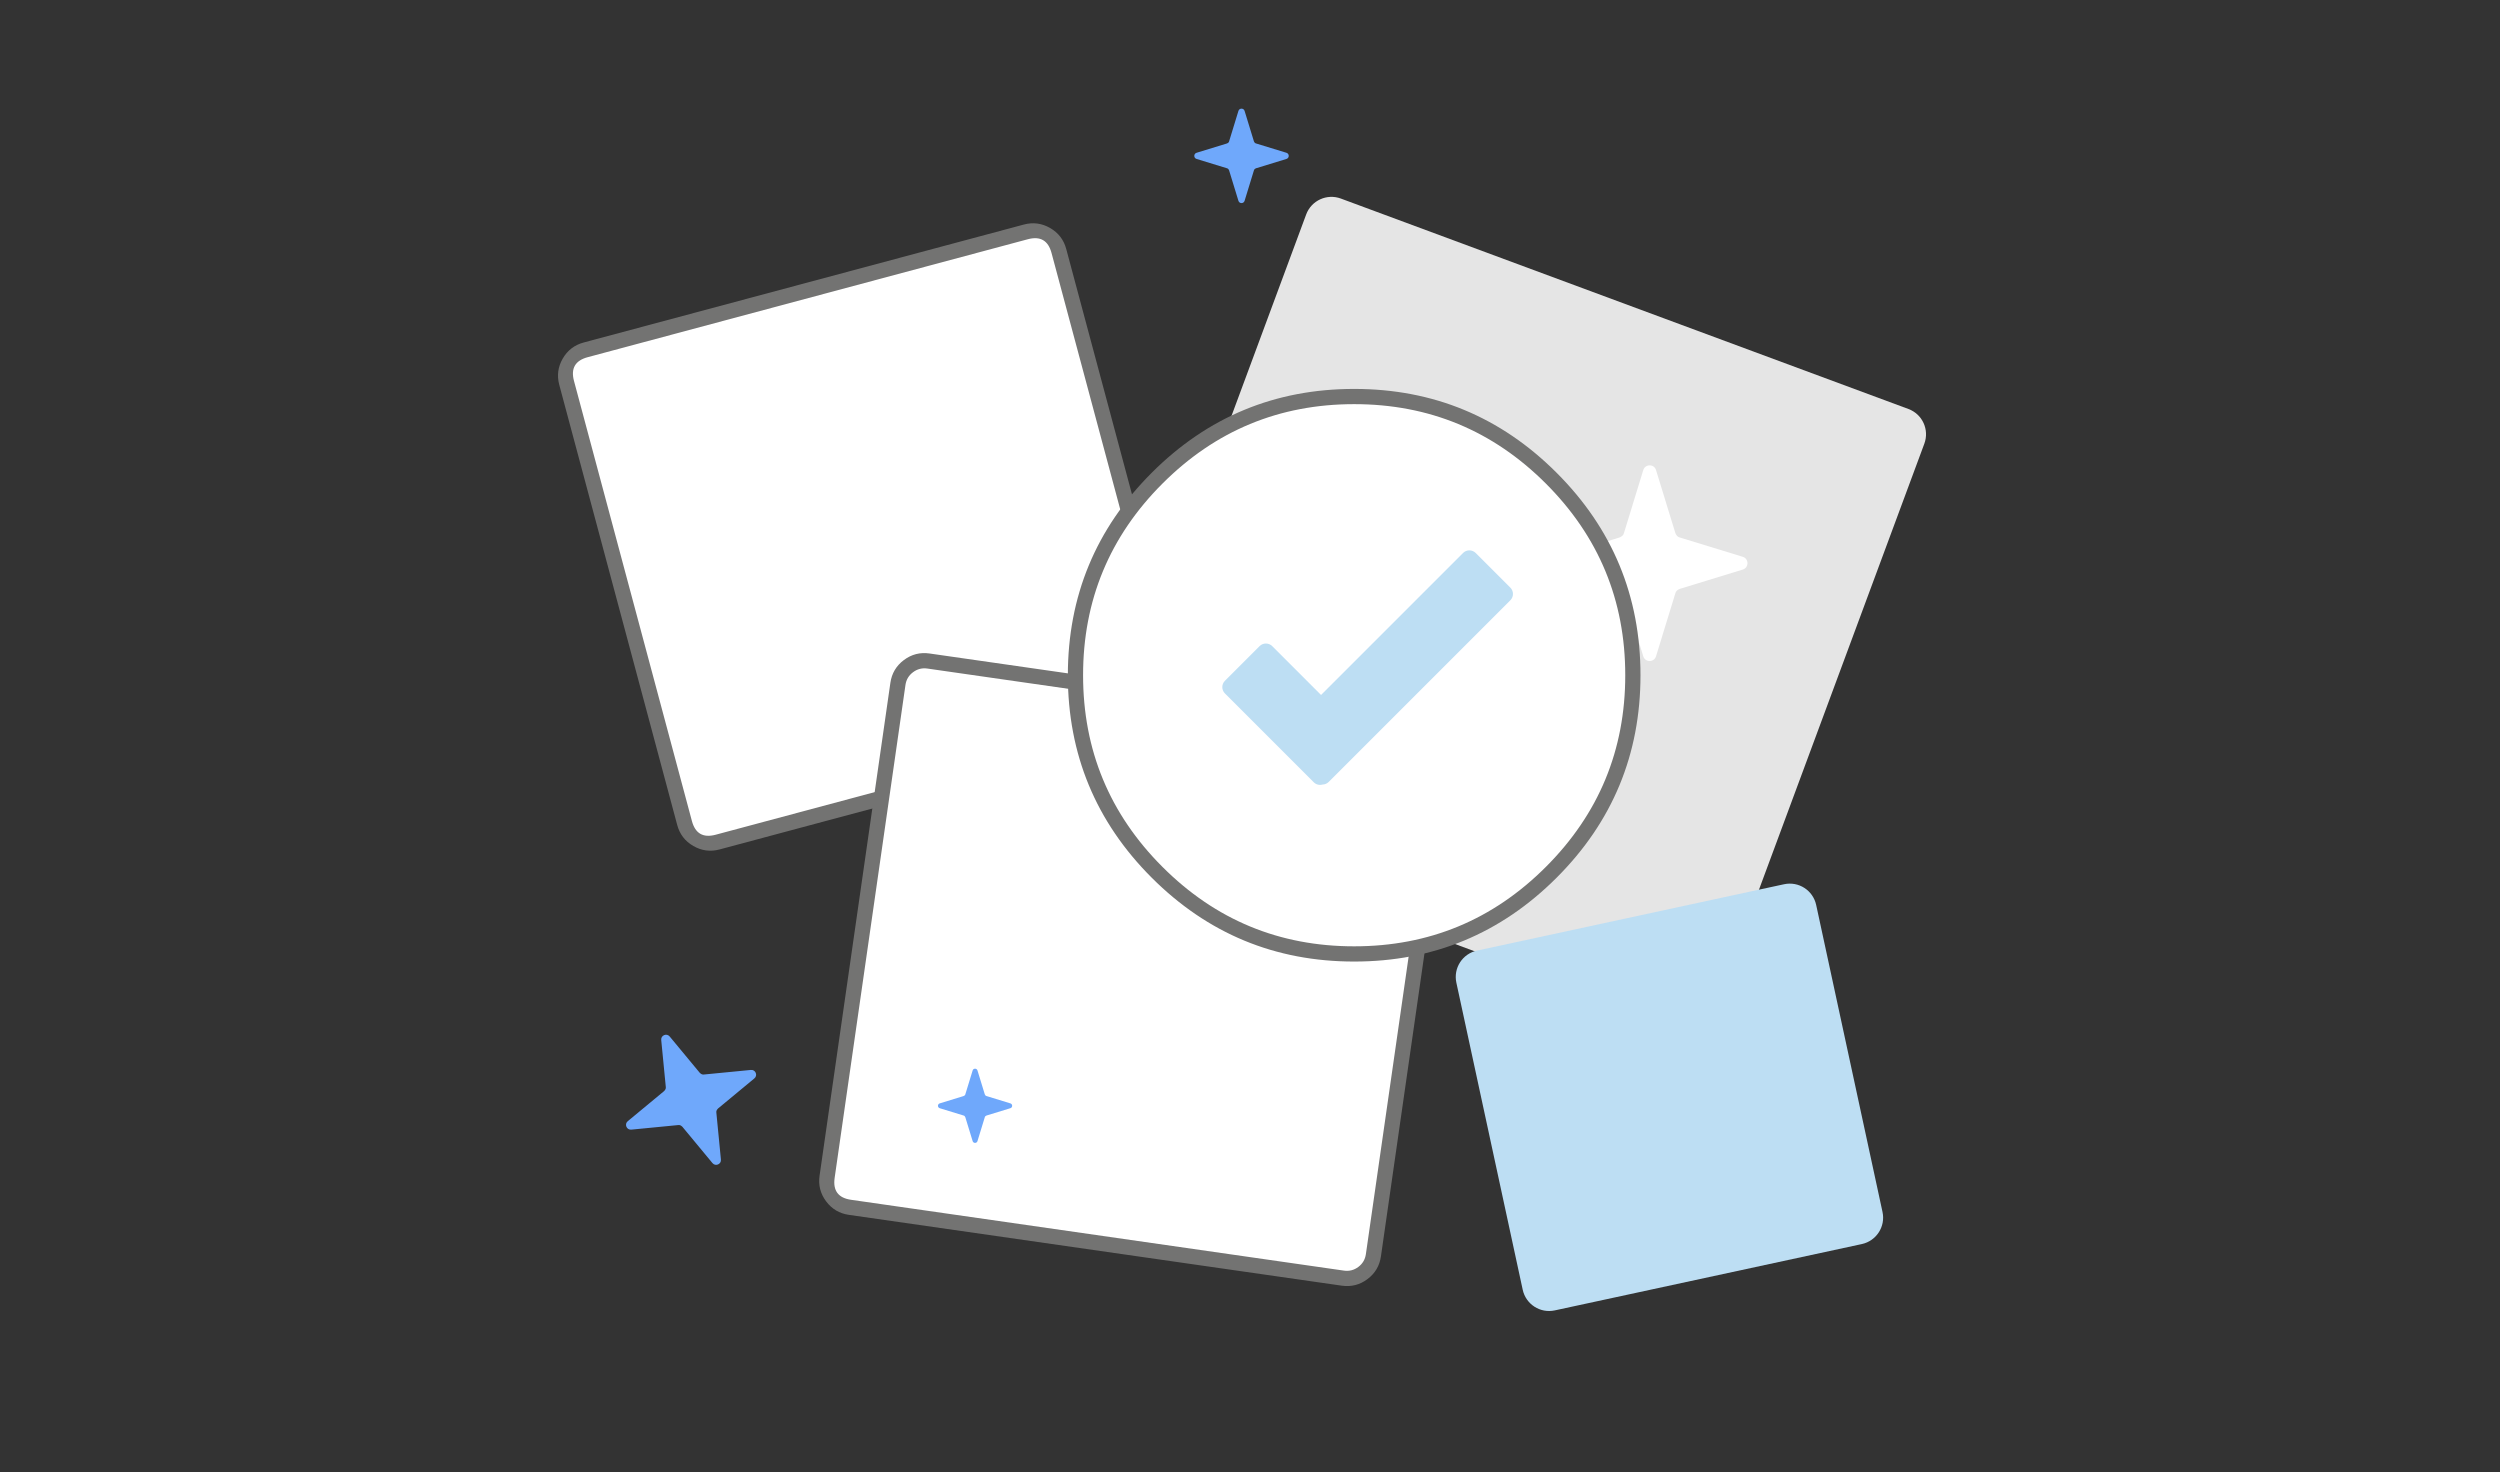 <svg xmlns="http://www.w3.org/2000/svg" xmlns:xlink="http://www.w3.org/1999/xlink" fill="none" version="1.1" width="197" height="116" viewBox="0 0 197 116"><rect x="0" y="0" width="197" height="116" fill="#333333" stroke="none"/><defs><clipPath id="master_svg0_3_19124"><rect x="0" y="0" width="197" height="116" rx="0"/></clipPath></defs><g clip-path="url(#master_svg0_3_19124)"><g><g><path d="M102.926,16.901C103.334,15.8,104.558,15.238,105.659,15.646L150.383,32.228C151.485,32.636,152.046,33.859,151.638,34.961L135.056,79.685C134.649,80.786,133.425,81.348,132.323,80.939L87.599,64.358C86.499,63.95,85.937,62.726,86.345,61.625L102.926,16.901Z" fill="#E5E5E5" fill-opacity="1" style="mix-blend-mode:passthrough"/></g><g><path d="M44.65,30.171C44.346,29.037,45.02,27.871,46.154,27.567L80.836,18.274C81.97,17.97,83.136,18.643,83.44,19.777L92.733,54.459C93.037,55.593,92.364,56.759,91.23,57.063L56.548,66.356C55.413,66.66,54.248,65.987,53.944,64.853L44.65,30.171L44.65,30.171Z" fill="#FFFFFF" fill-opacity="1" style="mix-blend-mode:passthrough"/><path d="M44.07,30.326L53.364,65.008L53.364,65.008Q53.656,66.099,54.634,66.663Q55.612,67.228,56.703,66.936L91.385,57.643Q92.476,57.35,93.04,56.372Q93.605,55.395,93.313,54.304L84.02,19.622Q83.727,18.531,82.749,17.967Q81.771,17.402,80.68,17.694L45.999,26.987Q44.908,27.28,44.343,28.257Q43.778,29.235,44.07,30.326ZM56.392,65.777Q54.918,66.172,54.523,64.698L54.523,64.698L45.23,30.016Q44.835,28.541,46.309,28.147L80.991,18.853Q82.465,18.458,82.86,19.933L92.153,54.614Q92.548,56.088,91.074,56.484L56.392,65.777Z" fill-rule="evenodd" fill="#737372" fill-opacity="1"/></g><g><path d="M70.756,53.891C70.923,52.728,72.001,51.921,73.164,52.089L112.003,57.669C113.165,57.836,113.972,58.914,113.805,60.076L108.225,98.916C108.058,100.078,106.98,100.885,105.818,100.718L66.979,95.138C65.816,94.971,65.009,93.893,65.176,92.731L70.756,53.891Z" fill="#FFFFFF" fill-opacity="1" style="mix-blend-mode:passthrough"/><path d="M70.162,53.806L64.582,92.645L64.582,92.645Q64.422,93.763,65.099,94.667Q65.775,95.571,66.893,95.731L105.732,101.311Q106.85,101.472,107.754,100.795Q108.658,100.119,108.818,99.001L114.399,60.161Q114.56,59.044,113.883,58.14Q113.206,57.236,112.088,57.075L73.249,51.495Q72.131,51.334,71.227,52.011Q70.323,52.688,70.162,53.806ZM67.064,94.544Q65.553,94.327,65.77,92.816L65.77,92.816L71.35,53.976Q71.44,53.35,71.946,52.971Q72.452,52.592,73.078,52.682L111.917,58.263Q112.543,58.353,112.922,58.859Q113.301,59.365,113.211,59.991L107.631,98.83Q107.541,99.456,107.035,99.835Q106.529,100.214,105.903,100.124L67.064,94.544Z" fill-rule="evenodd" fill="#737372" fill-opacity="1"/></g><g><path d="M114.761,77.434C114.513,76.286,115.242,75.154,116.39,74.906L140.587,69.678C141.734,69.43,142.866,70.16,143.114,71.308L148.342,95.504C148.59,96.652,147.86,97.783,146.713,98.032L122.516,103.259C121.368,103.507,120.237,102.778,119.989,101.63L114.761,77.434Z" fill="#BDDEF3" fill-opacity="1" style="mix-blend-mode:passthrough"/></g><g><path d="M101.369,12.038L98.981,11.306C98.894,11.289,98.842,11.219,98.807,11.132L98.075,8.744C98.005,8.5,97.657,8.5,97.587,8.744L96.855,11.132C96.838,11.219,96.768,11.272,96.681,11.306L94.293,12.038C94.049,12.108,94.049,12.457,94.293,12.526L96.681,13.258C96.768,13.276,96.82,13.346,96.855,13.433L97.587,15.821C97.657,16.064,98.005,16.064,98.075,15.821L98.807,13.433C98.825,13.346,98.894,13.293,98.981,13.258L101.369,12.526C101.613,12.457,101.613,12.108,101.369,12.038Z" fill="#6FA8FB" fill-opacity="1" style="mix-blend-mode:passthrough"/></g><g><path d="M137.322,43.873L132.376,42.357C132.195,42.321,132.087,42.176,132.015,41.996L130.498,37.05C130.354,36.544,129.632,36.544,129.487,37.05L127.971,41.996C127.935,42.176,127.791,42.285,127.61,42.357L122.664,43.873C122.159,44.018,122.159,44.74,122.664,44.884L127.61,46.4C127.791,46.436,127.899,46.581,127.971,46.761L129.487,51.707C129.632,52.213,130.354,52.213,130.498,51.707L132.015,46.761C132.051,46.581,132.195,46.473,132.376,46.4L137.322,44.884C137.827,44.74,137.827,44.018,137.322,43.873Z" fill="#FFFFFF" fill-opacity="1" style="mix-blend-mode:passthrough"/></g><g><path d="M59.163,84.312L55.476,84.671C55.346,84.697,55.235,84.631,55.137,84.532L52.774,81.679C52.539,81.384,52.062,81.583,52.105,81.957L52.464,85.645C52.49,85.774,52.424,85.885,52.325,85.983L49.472,88.346C49.177,88.581,49.376,89.058,49.75,89.015L53.438,88.656C53.567,88.63,53.678,88.696,53.776,88.795L56.139,91.648C56.374,91.943,56.851,91.744,56.808,91.37L56.449,87.682C56.423,87.553,56.489,87.442,56.588,87.344L59.441,84.981C59.736,84.746,59.537,84.269,59.163,84.312Z" fill="#6FA8FB" fill-opacity="1" style="mix-blend-mode:passthrough"/></g><g><path d="M79.614,86.945L77.738,86.369C77.67,86.356,77.629,86.301,77.601,86.233L77.026,84.356C76.972,84.165,76.698,84.165,76.643,84.356L76.068,86.233C76.054,86.301,75.999,86.342,75.931,86.369L74.055,86.945C73.863,86.999,73.863,87.273,74.055,87.328L75.931,87.903C75.999,87.917,76.04,87.972,76.068,88.04L76.643,89.916C76.698,90.108,76.972,90.108,77.026,89.916L77.601,88.04C77.615,87.972,77.67,87.931,77.738,87.903L79.614,87.328C79.806,87.273,79.806,86.999,79.614,86.945Z" fill="#6FA8FB" fill-opacity="1" style="mix-blend-mode:passthrough"/></g><g><g><path d="M128.67,53.209Q128.67,53.748,128.643,54.286Q128.617,54.825,128.564,55.361Q128.511,55.898,128.432,56.431Q128.353,56.964,128.248,57.493Q128.143,58.022,128.012,58.545Q127.881,59.068,127.724,59.584Q127.568,60.099,127.386,60.607Q127.204,61.115,126.998,61.613Q126.792,62.111,126.561,62.598Q126.331,63.086,126.077,63.561Q125.822,64.037,125.545,64.499Q125.268,64.961,124.969,65.41Q124.669,65.858,124.348,66.291Q124.027,66.724,123.685,67.141Q123.343,67.557,122.981,67.957Q122.619,68.356,122.237,68.738Q121.856,69.119,121.457,69.481Q121.057,69.843,120.641,70.185Q120.224,70.527,119.791,70.848Q119.358,71.169,118.91,71.469Q118.461,71.768,117.999,72.045Q117.536,72.323,117.061,72.577Q116.585,72.831,116.098,73.061Q115.611,73.292,115.113,73.498Q114.615,73.705,114.107,73.886Q113.599,74.068,113.083,74.224Q112.568,74.381,112.045,74.512Q111.522,74.643,110.993,74.748Q110.464,74.853,109.931,74.932Q109.398,75.011,108.861,75.064Q108.325,75.117,107.786,75.143Q107.248,75.17,106.708,75.17Q106.169,75.17,105.631,75.143Q105.092,75.117,104.556,75.064Q104.019,75.011,103.486,74.932Q102.953,74.853,102.424,74.748Q101.895,74.643,101.372,74.512Q100.849,74.381,100.333,74.224Q99.818,74.068,99.31,73.886Q98.802,73.705,98.304,73.498Q97.806,73.292,97.319,73.061Q96.831,72.831,96.356,72.577Q95.881,72.323,95.418,72.045Q94.956,71.768,94.507,71.469Q94.059,71.169,93.626,70.848Q93.193,70.527,92.776,70.185Q92.36,69.843,91.96,69.481Q91.561,69.119,91.18,68.738Q90.798,68.356,90.436,67.957Q90.074,67.557,89.732,67.141Q89.39,66.724,89.069,66.291Q88.748,65.858,88.448,65.41Q88.149,64.961,87.872,64.499Q87.594,64.037,87.34,63.561Q87.086,63.086,86.856,62.598Q86.625,62.111,86.419,61.613Q86.213,61.115,86.031,60.607Q85.849,60.099,85.693,59.584Q85.536,59.068,85.405,58.545Q85.274,58.022,85.169,57.493Q85.064,56.964,84.985,56.431Q84.906,55.898,84.853,55.361Q84.8,54.825,84.774,54.286Q84.747,53.748,84.747,53.209Q84.747,52.669,84.774,52.131Q84.8,51.592,84.853,51.056Q84.906,50.519,84.985,49.986Q85.064,49.453,85.169,48.924Q85.274,48.395,85.405,47.872Q85.536,47.349,85.693,46.833Q85.849,46.318,86.031,45.81Q86.213,45.302,86.419,44.804Q86.625,44.306,86.856,43.819Q87.086,43.331,87.34,42.856Q87.594,42.38,87.872,41.918Q88.149,41.456,88.448,41.007Q88.748,40.559,89.069,40.126Q89.39,39.693,89.732,39.276Q90.074,38.86,90.436,38.46Q90.798,38.061,91.18,37.679Q91.561,37.298,91.96,36.936Q92.36,36.574,92.776,36.232Q93.193,35.89,93.626,35.569Q94.059,35.248,94.507,34.948Q94.956,34.649,95.418,34.372Q95.881,34.094,96.356,33.84Q96.831,33.586,97.319,33.356Q97.806,33.125,98.304,32.919Q98.802,32.712,99.31,32.531Q99.818,32.349,100.333,32.193Q100.849,32.036,101.372,31.905Q101.895,31.774,102.424,31.669Q102.953,31.564,103.486,31.485Q104.019,31.406,104.556,31.353Q105.092,31.3,105.631,31.274Q106.169,31.247,106.708,31.247Q107.248,31.247,107.786,31.274Q108.325,31.3,108.861,31.353Q109.398,31.406,109.931,31.485Q110.464,31.564,110.993,31.669Q111.522,31.774,112.045,31.905Q112.568,32.036,113.083,32.193Q113.599,32.349,114.107,32.531Q114.615,32.712,115.113,32.919Q115.611,33.125,116.098,33.356Q116.585,33.586,117.061,33.84Q117.536,34.094,117.999,34.372Q118.461,34.649,118.91,34.948Q119.358,35.248,119.791,35.569Q120.224,35.89,120.641,36.232Q121.057,36.574,121.457,36.936Q121.856,37.298,122.237,37.679Q122.619,38.061,122.981,38.46Q123.343,38.86,123.685,39.276Q124.027,39.693,124.348,40.126Q124.669,40.559,124.969,41.007Q125.268,41.456,125.545,41.918Q125.822,42.38,126.077,42.856Q126.331,43.331,126.561,43.819Q126.792,44.306,126.998,44.804Q127.204,45.302,127.386,45.81Q127.568,46.318,127.724,46.833Q127.881,47.349,128.012,47.872Q128.143,48.395,128.248,48.924Q128.353,49.453,128.432,49.986Q128.511,50.519,128.564,51.056Q128.617,51.592,128.643,52.131Q128.67,52.669,128.67,53.209Z" fill="#FFFFFF" fill-opacity="1" style="mix-blend-mode:passthrough"/><path d="M90.755,37.255Q84.147,43.863,84.147,53.208Q84.147,62.554,90.755,69.162Q97.363,75.77,106.708,75.77Q116.054,75.77,122.662,69.162Q129.27,62.554,129.27,53.208Q129.27,43.863,122.662,37.255Q116.054,30.647,106.708,30.647Q97.363,30.647,90.755,37.255ZM91.604,68.313Q85.347,62.057,85.347,53.208Q85.347,44.36,91.604,38.104Q97.86,31.847,106.708,31.847Q115.557,31.847,121.813,38.104Q128.07,44.36,128.07,53.208Q128.07,62.057,121.813,68.313Q115.557,74.57,106.708,74.57Q97.86,74.57,91.604,68.313Z" fill-rule="evenodd" fill="#737372" fill-opacity="1"/></g><g><path d="M104.216,61.822Q104.126,61.848,104.031,61.849Q103.937,61.851,103.846,61.827Q103.755,61.804,103.673,61.757Q103.592,61.71,103.525,61.644L96.523,54.641Q96.424,54.543,96.371,54.413Q96.317,54.284,96.317,54.145Q96.317,54.005,96.371,53.876Q96.424,53.746,96.523,53.648L99.256,50.914Q99.355,50.816,99.484,50.762Q99.613,50.709,99.753,50.709Q99.893,50.709,100.022,50.762Q100.151,50.816,100.25,50.914L104.099,54.764L115.289,43.574Q115.388,43.475,115.517,43.422Q115.646,43.368,115.786,43.368Q115.926,43.368,116.055,43.422Q116.184,43.475,116.283,43.574L119.016,46.307Q119.065,46.356,119.103,46.414Q119.142,46.471,119.168,46.535Q119.195,46.599,119.208,46.667Q119.222,46.735,119.222,46.804Q119.222,46.873,119.208,46.941Q119.195,47.009,119.168,47.073Q119.142,47.137,119.103,47.195Q119.065,47.252,119.016,47.301L104.701,61.616Q104.604,61.713,104.478,61.766Q104.353,61.82,104.216,61.822Z" fill-rule="evenodd" fill="#BDDEF3" fill-opacity="1" style="mix-blend-mode:passthrough"/></g></g></g></g></svg>
